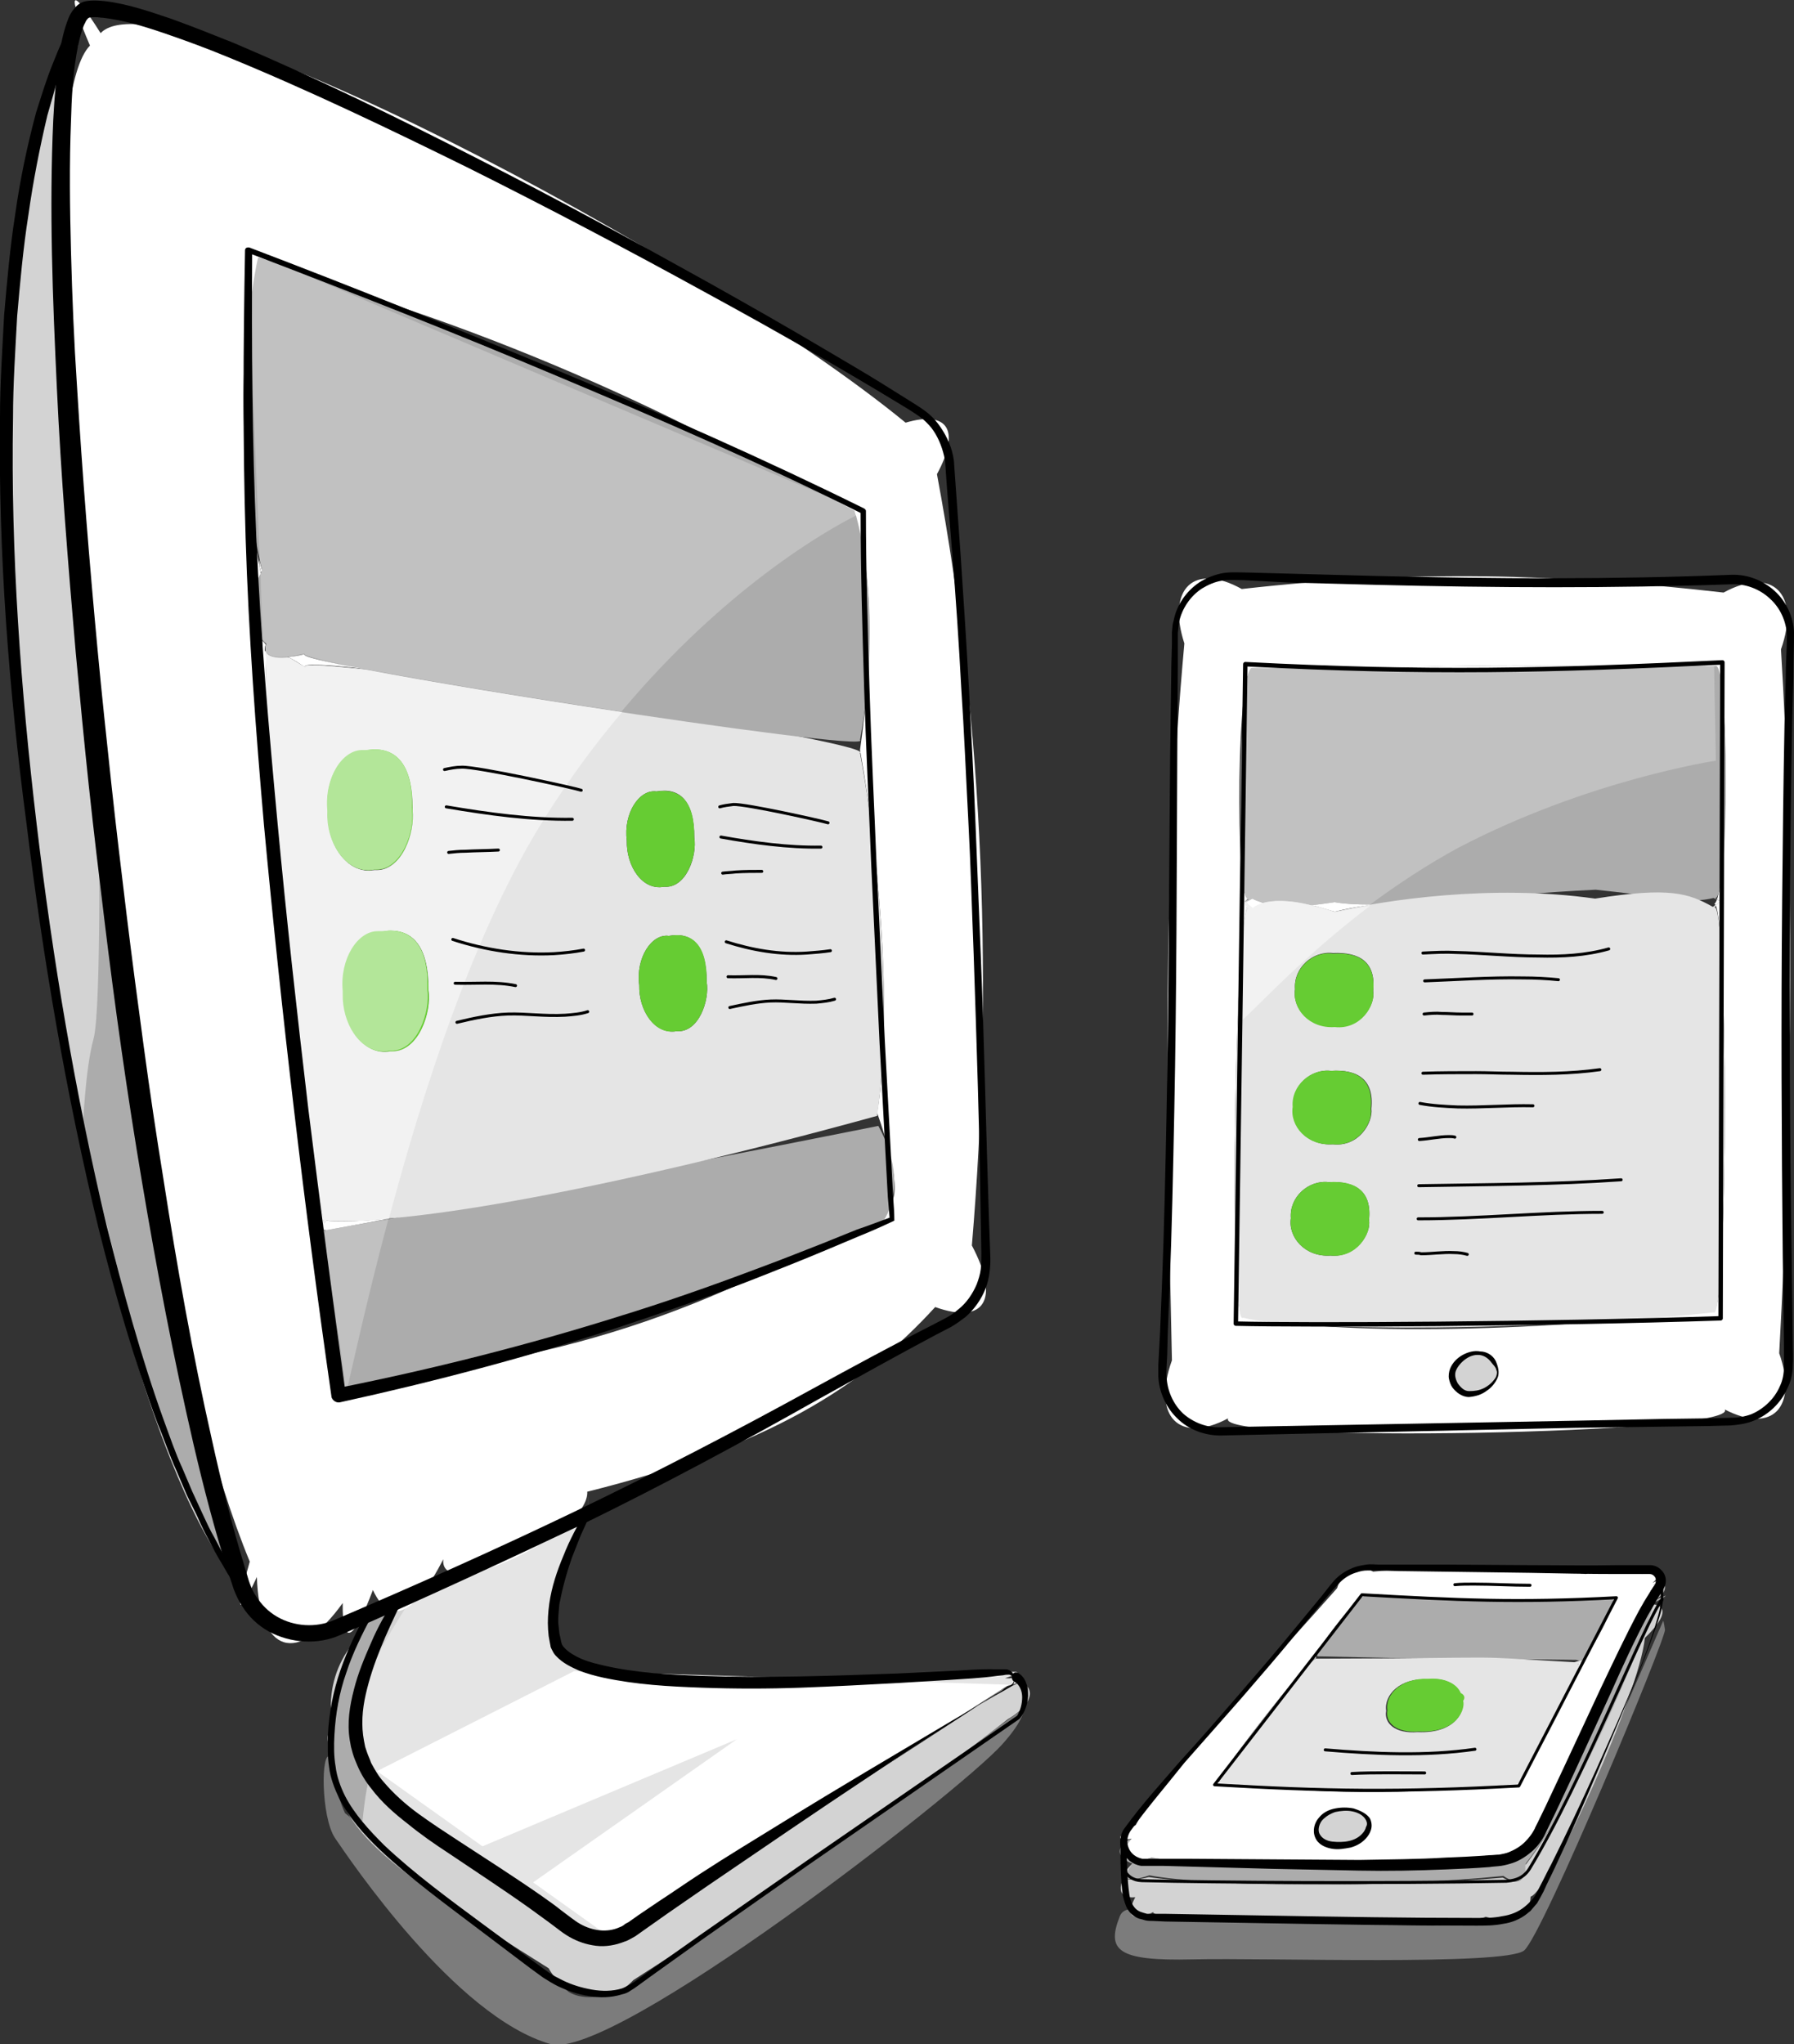 <?xml version="1.0" encoding="utf-8"?>
<!-- Generator: Adobe Illustrator 21.0.2, SVG Export Plug-In . SVG Version: 6.00 Build 0)  -->
<svg version="1.1" id="Ebene_1" xmlns="http://www.w3.org/2000/svg" xmlns:xlink="http://www.w3.org/1999/xlink" x="0px" y="0px"
	 viewBox="0 0 303.1 345.3" style="enable-background:new 0 0 303.1 345.3;" xml:space="preserve">
<rect x="0" y="0" width="303.1" height="345.3" fill="#333333" stroke="none"/>
<style type="text/css">
	.st0{fill:#7C7C7C;}
	.st1{fill:#FFFFFF;}
	.st2{fill:#ACACAC;}
	.st3{fill:#E5E5E5;}
	.st4{fill:#D3D3D3;}
	.st5{fill:#66CC33;}
	.st6{fill:#C1C1C1;}
	.st7{fill:#F2F2F2;}
	.st8{fill:#B3E699;}
	.st9{fill:none;}
	.st10{fill:none;stroke:#000000;stroke-width:0.75;stroke-linecap:round;stroke-linejoin:round;stroke-miterlimit:10;}
	.st11{fill:none;stroke:#000000;stroke-width:0.5;stroke-linecap:round;stroke-linejoin:round;stroke-miterlimit:10;}
</style>
<g id="Ebene_9">
</g>
<g id="Ebene_10">
	<path class="st0" d="M58.3,306.3c-1.5-3-2.5-9.5-2.5-9.5c-1.6-1.4-1.6,10.1,0.8,13.7c2.4,3.5,20.3,30.2,36.4,34.8
		c10.4,3,68.9-42.4,76.3-50.6c3.9-4.3,3.7-6.1,3.7-6.1l-66.3,47c0,0-6.7,3.3-10.6,0.9L58.3,306.3z"/>
	<path class="st0" d="M189.2,323.7c-2.3,5.8-0.4,7.6,12.3,7.3c12.7-0.3,52.7,1.1,56-1.5c3.2-2.7,24-52.8,23.8-54.2s-0.3-1.5-0.3-1.5
		s-20.7,47.9-22.5,49.1s-16.3,2.4-16.3,2.4l-45.5-0.9C196.7,324.3,190.4,320.7,189.2,323.7z"/>
</g>
<g id="schatten">
</g>
<g id="Ebene_19">
</g>
<g id="farben">
</g>
<g id="farbfächer_und_lineal">
</g>
<g id="stifte">
</g>
<g id="CD">
</g>
<g id="Web">
</g>
<g id="Ebene_11">
</g>
<g id="Ebene_12">
</g>
<g id="Ebene_15">
	<g>
		<path class="st1" d="M291.2,100.1c8.3-4.5,13,0.2,9.7,9.6c2.1,34,2.1,75.4-0.3,118.9c3.2,9.1-1.1,13.7-9.2,9.5
			c2.6,4.2-86.5,5.8-83.9,1.5c-8.3,4.4-12.9-0.3-9.5-9.8c-1-45.1-1.6-80.3,2.1-121.1c-3-9.3,1.6-13.7,9.7-9.2
			C239.1,96.2,262.9,96.9,291.2,100.1 M289.6,152.7c2.5-0.9,2.6-42.5,0.1-39.1c-27.6-1.9-48.6-1.4-78.2,0.3c-2.4-3.3-3,38.1-0.5,39
			c-1.2-0.5-2,17.1-2.3,34.6c-0.3,18.1,0.1,36.2,1.3,34.5c10,3.6,50.9,3.4,79.5-0.9c1.2,1.7,1.9-16.2,1.9-34.1
			C291.4,169.6,290.8,152.3,289.6,152.7 M252.9,231.9c0.2-0.4,0.1-0.8-0.2-1.1c0.1-0.4-0.1-0.6-0.5-0.8c-0.4-1.2-1.4-1.6-2.5-1.4
			c-2.3-0.2-4.5,1.8-4.3,3.6c-0.3,1.7,1.4,3.3,2.8,3.1C251.1,235.6,253.1,233.3,252.9,231.9"/>
		<path class="st2" d="M289.8,112.5c1.2-0.6,1.8,9.5,1.8,19.6c0,10.1-0.7,20.2-1.9,19.6c2.4,1.2,2.2,1.2-0.2,0
			c-4.1,1-7.3-0.1-19.9-1.4c-17.8,0.8-35.5,3.6-44,2.2c-6.5,1.1-11.4,0.7-13.9-0.6c-2.4,1.2-3,1.2-0.6,0c-1.2,0.6-1.7-9.4-1.5-19.5
			c0.1-10.1,0.9-20.1,2.1-19.5C241.1,113.3,262.1,112.8,289.8,112.5"/>
		<path class="st3" d="M289.6,153.3c1.2-1.1,1.8,16.6,1.8,34.2s-0.7,35.2-1.9,34.2c-28.6,3.1-69.4,3.4-79.5,0.9
			c-1.2,1.1-1.6-16.7-1.3-34.6c0.2-17.8,1.1-35.6,2.3-34.6c-2.4-2.1-1.8-2.1,0.6,0c2.5-2,7.5-1.5,13.9,0.6c8.5-1.9,26.2-4.7,44-2.2
			c12.6-2,15.8-0.9,19.9,1.4C291.9,151.2,292.1,151.2,289.6,153.3 M232,167.4c0.5-4.9-2.3-6.6-6.8-6.4c-3.4-0.4-6.7,2.5-6.4,6.1
			c-0.5,3.2,2.4,6.6,6.7,6.3C229.9,173.9,232.4,169.7,232,167.4 M231.7,187.3c0.5-4.9-2.3-6.7-6.8-6.4c-3.4-0.4-6.7,2.5-6.4,6.1
			c-0.5,3.2,2.4,6.6,6.7,6.3C229.6,193.8,232,189.6,231.7,187.3 M231.3,206.1c0.5-4.9-2.3-6.6-6.8-6.4c-3.4-0.4-6.7,2.5-6.4,6.1
			c-0.5,3.2,2.4,6.6,6.7,6.3C229.2,212.5,231.7,208.3,231.3,206.1"/>
		<path class="st2" d="M279.2,267.9c2.7-1.5,2.9,1.2,0.2,2.5c2.7-1.2,2.7-1.1,0,0.4c-0.3,3-11.1,30.5-21.6,44
			c0.1,3.4-1.8,3.5-3.8,2.1c-19.6,2-49.8,1.8-59.8-0.1c-4.4,1.5-5.3,0.3-2.9-2c-2.8-1-2.8-3-0.1-4.2c-2.7,1.1-2.6,1.1,0.1,0
			c-2.6,2.9-1.2,4.5,3.4,3.2c9.5,1.5,21.6,1.9,34,0.5c7.9,1.4,16.2,1.2,23.5-0.7c4.4,1.1,7.4-0.9,7.3-4.9
			c14.7-26.9,17.8-34.8,19.5-40C281.8,267.1,281.9,266.7,279.2,267.9z"/>
		<path class="st1" d="M222.4,280.1c-1-0.4-18.4,21.9-16.3,21c17.2,2,30,2.3,49.9,0.2c1,1,12.2-20.6,10.5-20.3
			c1.7-0.3,7.5-11.5,5.5-10.5c-15.3-0.1-25.8-0.6-41.7-0.5C229.8,268.9,221.4,279.7,222.4,280.1z M279.2,267.4
			c2.7-1.4,2.7-0.9,0,0.4c2.7-1,2.6-0.7-0.3,0.9c-1.7,5.4-4.8,13.3-19.5,40c0.1,4.2-2.9,6.2-7.3,4.9c-7.2,2-15.5,2.2-23.5,0.7
			c-12.4,1.5-24.5,1.1-34-0.5c-4.6,1.5-6-0.1-3.4-3.2c-2.8,0.5-2.6-0.4,0.7-2.3c4.4-8.5,12.8-16.1,34-40c1-3.3,3.4-4.4,6.1-2.8
			c12.5-1.3,25.2-1.1,35.9,0.4c5.4-1.5,8.7-1.5,9.5,0C281,264.4,281.7,265.1,279.2,267.4C281.9,266,281.9,266,279.2,267.4z
			 M231.2,308.3c0.3-0.3,0.2-0.7-0.2-0.9c-0.4-1.2-2-1.8-3.7-1.6c-3.1-0.2-5,1.8-4.7,3.6c-0.3,1.4,1,2.6,3.6,2.5
			C230.7,312,231.5,309.1,231.2,308.3z"/>
		<path class="st4" d="M279.3,271c2.6,0.4,1.9,2.5-1.4,5.7c-0.9,9.4-16,42.7-19.3,43.7c-0.2,3.5-2.4,4.8-7.6,3.4
			c-3.2,1.8-57.9,1-56.1-0.8c-3.2,1.4-5,1.2-3.1-2.5c-3.1,0.3-3.2-2.1-0.6-5.4c-2.4,2-1.5,3.1,2.9,2c9.9,1.5,40.1,1.8,59.8,0.1
			c2,1.1,4,1,3.8-2.1C268.2,301.3,279,273.7,279.3,271z"/>
		<path class="st2" d="M272.3,270.1c1.5-0.3-4.3,10.9-5.5,10.5c1.2,0.3,0.7,0.1-0.5-0.2c-21.8-0.3-7.9,0.2-43.6-0.6
			c-1.5,0.3,6.9-10.5,7.9-10.2C246,270.2,256.5,270.7,272.3,270.1z"/>
		<path class="st3" d="M266.5,281.1c1.9-0.6-9.3,20.9-10.5,20.3c-19.7,1.8-32.5,1.5-49.9-0.2c-1.9,0.6,15.5-21.7,16.3-21
			c36.5-0.1,22.5-0.6,43.6,0.6C267.8,280.2,268.3,280.5,266.5,281.1z M247.1,287.4c0.4-0.5,0.3-1-0.4-1.3c-0.6-1.8-3-2.7-5.5-2.4
			c-4.6-0.3-7.4,2.6-7,5.3c-0.4,2.1,1.5,3.9,5.3,3.6C246.3,292.9,247.5,288.6,247.1,287.4z"/>
		<path class="st4" d="M252.7,230.9c0.4,0.3,0.5,0.6,0.2,1.1c0.2,1.4-1.9,3.7-4.7,3.5c-1.4,0.2-3-1.5-2.8-3.1
			c-0.2-1.8,1.9-3.8,4.3-3.6c1.1-0.2,2.1,0.3,2.5,1.4C252.6,230.3,252.8,230.5,252.7,230.9z"/>
		<path class="st5" d="M246.8,286c0.6,0.3,0.8,0.8,0.4,1.3c0.4,1.2-0.8,5.5-7.5,5.2c-3.8,0.3-5.7-1.5-5.3-3.6
			c-0.4-2.7,2.4-5.5,7-5.3C243.8,283.4,246.1,284.3,246.8,286z"/>
		<path class="st5" d="M225.2,161.1c4.5-0.3,7.3,1.5,6.8,6.4c0.4,2.3-2.1,6.5-6.5,6c-4.3,0.3-7.2-3.1-6.7-6.3
			C218.5,163.6,221.8,160.6,225.2,161.1"/>
		<path class="st5" d="M224.8,180.9c4.5-0.3,7.3,1.5,6.8,6.4c0.4,2.3-2.1,6.5-6.5,6c-4.3,0.3-7.2-3.1-6.7-6.3
			C218.1,183.4,221.5,180.5,224.8,180.9z"/>
		<path class="st5" d="M224.5,199.7c4.5-0.3,7.3,1.5,6.8,6.4c0.4,2.3-2.1,6.5-6.5,6c-4.3,0.3-7.2-3.1-6.7-6.3
			C217.8,202.2,221.1,199.3,224.5,199.7z"/>
		<path class="st4" d="M231,307.4c0.4,0.2,0.5,0.6,0.2,0.9c0.3,0.8-0.5,3.7-5.1,3.5c-2.5,0.2-3.9-1-3.6-2.5
			c-0.3-1.8,1.6-3.8,4.7-3.6C228.9,305.6,230.5,306.2,231,307.4z"/>
		<path class="st4" d="M169.9,283.8c5.4,0,5.4,3.7,0.4,6.6c-19,14.8-41.3,30-63.3,44.1c-4.4,4.8-11.8,2.7-14.3-2
			c-26.9-16.9-38.1-24.6-35.1-35.6c-4-10.6-0.6-18.2,6.2-23.3c1.2-3.7,5.4-5.5,11.8-5.2c-2.4-2.1-9.7,1.4-6.9,3.3
			c-21.2,32.3-2.6,32,27.8,53.1c2.2,3.9,6.6,4.5,10.5,0.6c19.3-12.2,45.5-28.8,62.2-39.9c4-1.4,4.1-2.1,0.5-1.5
			C173.2,282.7,173.3,282.7,169.9,283.8z"/>
		<path class="st3" d="M169.8,283.5c3.5,0,3.4,0.7-0.5,1.5c-16.9,11.8-43,28.3-62.2,39.9c-4,4.5-8.4,3.9-10.5-0.6
			c-30.5-20.4-49.1-20.2-27.8-53.1c-2.9-1.2,4.4-4.7,6.9-3.3c7.1-5.8,15.6-9.8,24.2-11.4c-1.7-0.5-9,12.5-5.1,21.6
			c1.7,8.9,50.7,5.7,73.8,4.6C172.5,282.1,173,282.5,169.8,283.5z"/>
		<path class="st1" d="M63,268.6c-3.3,8.8-5.2,9.6-5.1,2.2c-7.6,10.6-14.1,8.5-14.5-4.4c-2.8,7.9-2.8,7.9,0,0
			c-3.3,7.1-3.7,6.1-1.2-2.6c-24.4-58.9-41-242-27-256.1c-4.5-8.1-4.5-8.1,0,0c-4-9.4-3.3-10.2,1.8-2.1C27.1-5.1,118,42.7,153,71.4
			c7.2-2.1,9.3,1.3,5.3,8.7c8.1,43.3,9.5,87.6,5.9,130.3c4.8,9.1,2.2,13.4-6.2,10.4c-12.3,13.5-28.4,23.6-58.8,31.2
			c0.7,7,0.7,6.9,0-0.1c0.7,7-25.1,19.2-24.3,11.5C70,272.9,65.9,274.8,63,268.6 M148.2,188c2.3-14.4,1-39.5-2.9-61.3
			c2.4-16.9,2-31.8-1-38.7C114.9,68.6,71.2,51.1,43.7,45.1c-3.5,12.4-3.5,32.8,0.6,53c-3,1.7-2.8,6.1,0.7,12.4
			c-1.1,29.9,2.8,66.1,9.7,95.1c-1.3,14.1,0,23.8,3.7,27.2c34.6-1.8,62.7-11.6,90.7-28.8C152.1,204.1,151.8,198.2,148.2,188"/>
		<path class="st2" d="M148.4,190.2c3.2,5.8,3.6,11.7,0.9,16c-28.3,12.8-56.4,22.6-90.7,28.8c-4-7.8-5.3-17.5-3.7-27.2
			c-2.9-0.3-2.5-0.4,0.4-0.1C68.7,205.5,103.4,199.2,148.4,190.2"/>
		<path class="st3" d="M145.3,127.2c3.9,20.7,5.1,45.7,2.9,61.3c-44.7,12.3-79.4,18.6-93.1,17.6c-2.6,2.9-3,3-0.4,0.1
			C47.8,176,43.9,139.8,45,111c-0.9-2.2,1.4-1.5,6.5,1.7C48.7,109.9,148.3,125.3,145.3,127.2 M114.3,174.2c3.8,0.3,5.6-5.3,5.1-8.3
			c0-6.3-2.5-8.5-6.4-7.8c-2.9-0.4-5.6,3.7-5,8.3C107.9,170.7,110.6,174.8,114.3,174.2 M112.2,149.8c3.8,0.3,5.6-5.3,5.1-8.3
			c0-6.3-2.5-8.5-6.4-7.8c-2.9-0.4-5.6,3.7-5,8.3C105.8,146.3,108.5,150.5,112.2,149.8 M65.9,177.6c4.8,0.4,7.1-6.7,6.5-10.4
			c0.1-8-3.2-10.7-8.1-9.8c-3.7-0.4-7.1,4.6-6.3,10.5C57.8,173.2,61.3,178.5,65.9,177.6 M63.3,147c4.8,0.4,7.1-6.7,6.4-10.4
			c0.1-8-3.2-10.7-8.1-9.8c-3.7-0.4-7.1,4.6-6.3,10.5C55.2,142.6,58.6,147.8,63.3,147"/>
		<path class="st2" d="M145.3,125c3.1,2.5-96.5-12.8-93.8-14.5c-4.9,1.2-7.3,0.6-6.5-1.7c-3.3-2.9-3.6-7.3-0.7-12.4
			c-4-16.9-4-37.3-0.6-53c27.7,9.3,71.3,26.8,100.7,42.9C147.4,96.5,147.8,111.4,145.3,125"/>
		<path class="st5" d="M119.4,165.9c0.5,3-1.3,8.6-5.1,8.3c-3.7,0.7-6.4-3.5-6.3-7.8c-0.6-4.6,2.1-8.7,5-8.3
			C116.9,157.4,119.5,159.5,119.4,165.9z"/>
		<path class="st5" d="M117.3,141.5c0.5,2.9-1.3,8.6-5.1,8.3c-3.7,0.7-6.4-3.5-6.3-7.8c-0.6-4.6,2.1-8.7,5-8.3
			C114.8,133.1,117.4,135.2,117.3,141.5z"/>
		<path class="st1" d="M99.1,255.6C99.8,255.2,99.8,255.3,99.1,255.6c-6.9,3.5-15.4,7.5-24.3,11.5C74,267.4,99.8,255.2,99.1,255.6z"
			/>
		<path class="st5" d="M72.4,167.2c0.6,3.7-1.6,10.8-6.5,10.4c-4.6,0.9-8.1-4.4-7.9-9.8c-0.7-5.9,2.6-10.9,6.3-10.5
			C69.2,156.5,72.4,159.2,72.4,167.2"/>
		<path class="st5" d="M69.7,136.5c0.6,3.7-1.6,10.8-6.4,10.4c-4.7,0.9-8.1-4.4-7.9-9.8c-0.7-5.9,2.6-10.9,6.3-10.5
			C66.5,125.8,69.8,128.5,69.7,136.5"/>
		<path class="st4" d="M40.2,263.8c1.5,8.8,1.9,9.7,1.2,2.6c-2.4,3.5-23.2-26.1-34.8-119.6C-8.6,40.7,9.9,4.3,13.2,7.7
			C3.2,21.9,19.8,205,40.2,263.8z"/>
		<polygon class="st1" points="63.7,299.2 97,282.3 170.5,284.6 103.4,327.5 		"/>
		<path class="st2" d="M16.7,134c0,0,0.5,36.5-0.9,41.5S14,190.6,14,190.6l11.9,47.9L38.6,265l-5.9-21.9L16.7,134z"/>
		<path class="st2" d="M61.2,308l-3.7-5.4c-0.2-0.3-0.4-0.6-0.5-1l-1.6-7.4c-0.1-0.5-0.1-0.9,0.1-1.4l1.1-2.7
			c0.2-4.2,5.1-16.8,6.2-17.7c7.4-6-1.9,8.5-2.9,20l2.9,7.1C62.2,300.4,61.7,303.1,61.2,308z"/>
		<path class="st1" d="M54.5,207.8c0,0.2,0,0.5-0.1,0.7c0.1,0.3,0.1,0.7,0.2,1c0.1-0.6,0.2-1.1,0.2-1.6
			C54.7,207.8,54.6,207.8,54.5,207.8 M54.7,206c0,0.1,0,0.2,0,0.3c0,0,0.1-0.1,0.1-0.1C54.7,206.1,54.7,206.1,54.7,206 M65.6,205.9
			c-2.8,0.2-5.2,0.4-7.3,0.4c-1.2,0-2.2,0-3.2-0.1c-0.2,0.2-0.3,0.4-0.5,0.5c0,0.3-0.1,0.7-0.1,1c0.2,0,0.5,0.1,0.7,0.1
			C57.9,207.3,61.4,206.7,65.6,205.9C65.6,205.9,65.6,205.9,65.6,205.9 M64.9,177.7C64.9,177.7,64.9,177.7,64.9,177.7L64.9,177.7
			C64.9,177.7,64.9,177.7,64.9,177.7 M66.3,177.7L66.3,177.7L66.3,177.7L66.3,177.7 M65.9,177.6c-0.3,0.1-0.6,0.1-0.9,0.1
			C65.3,177.7,65.6,177.7,65.9,177.6 M65.9,177.6C65.9,177.6,65.9,177.6,65.9,177.6C65.9,177.6,65.9,177.6,65.9,177.6
			C66,177.6,66,177.6,65.9,177.6C66,177.6,66,177.6,65.9,177.6 M58,167.9c0,0.1,0,0.1,0,0.2C58,168,58,167.9,58,167.9 M58,167.6
			c0,0.1,0,0.1,0,0.2C58,167.8,58,167.7,58,167.6 M72.4,167.3c0.6,3.6-1.6,10.3-6.1,10.3C70.8,177.6,73,171,72.4,167.3 M72.4,167
			c0,0.1,0,0.1,0,0.2l0,0C72.4,167.1,72.4,167.1,72.4,167 M63.8,157.4c-3.4,0-6.4,4.7-5.9,10.1C57.4,162.1,60.4,157.4,63.8,157.4
			 M63.9,157.4L63.9,157.4L63.9,157.4L63.9,157.4 M66,157.2c-0.5,0-1,0.1-1.6,0.1C65,157.3,65.5,157.2,66,157.2 M66,157.2L66,157.2
			C66,157.2,66,157.2,66,157.2C66,157.2,66,157.2,66,157.2 M62.3,147.1L62.3,147.1L62.3,147.1L62.3,147.1 M63.7,147L63.7,147
			L63.7,147L63.7,147 M63.3,147c-0.3,0.1-0.7,0.1-1,0.1C62.6,147.1,62.9,147,63.3,147C63.3,147,63.3,147,63.3,147
			C63.3,147,63.3,147,63.3,147 M45.4,140.6c0,0.1,0,0.2,0,0.2c0.2,3.1,0.4,6.3,0.7,9.5c0,0.3,0.1,0.7,0.1,1
			C45.9,147.7,45.6,144.1,45.4,140.6 M55.3,137.2C55.3,137.2,55.3,137.2,55.3,137.2C55.3,137.2,55.3,137.2,55.3,137.2 M55.3,137
			C55.3,137,55.3,137,55.3,137C55.3,137,55.3,137,55.3,137 M55.3,137C55.3,137,55.3,137,55.3,137C55.3,137,55.3,137,55.3,137
			 M69.8,136.8c0.4,3.7-1.7,10.1-6.1,10.1C68.1,147,70.2,140.5,69.8,136.8 M69.8,136.7C69.8,136.7,69.8,136.7,69.8,136.7
			C69.8,136.7,69.8,136.7,69.8,136.7 M69.7,136.4c0,0.1,0,0.1,0,0.2l0,0C69.7,136.5,69.7,136.4,69.7,136.4 M61.6,126.7
			C61.6,126.7,61.6,126.7,61.6,126.7C61.7,126.7,61.6,126.7,61.6,126.7 M61.2,126.7c-3.4,0-6.4,4.7-5.9,10.2
			C54.7,131.4,57.7,126.7,61.2,126.7 M61.2,126.7L61.2,126.7L61.2,126.7L61.2,126.7 M63.3,126.6c-0.5,0-1,0.1-1.6,0.1
			C62.3,126.6,62.8,126.6,63.3,126.6 M63.3,126.6L63.3,126.6C63.3,126.6,63.3,126.6,63.3,126.6C63.3,126.6,63.3,126.6,63.3,126.6
			 M45,111c-0.1,3.5-0.2,7.1-0.2,10.8c0,0,0,0.1,0,0.1C44.8,118.2,44.9,114.5,45,111C45,111,45,111,45,111 M51.5,110.5
			c-1.1,0.3-2,0.4-2.8,0.5c0.8,0.4,1.8,1,2.8,1.7c-0.2-0.2,0.3-0.4,1.3-0.4c1.7,0,4.7,0.2,8.7,0.7C54.9,111.8,50.9,110.9,51.5,110.5
			 M44.3,108.2c0,0.4,0,0.7,0,1.1c0.2,0.3,0.3,0.6,0.5,0.9c0,0,0-0.1,0-0.1c-0.1-0.3-0.1-0.8,0.1-1.2
			C44.7,108.6,44.5,108.4,44.3,108.2 M43.8,94.6c0,0.4,0,0.9,0.1,1.3c0.1,0.3,0.1,0.6,0.2,0.8c0.1-0.1,0.1-0.2,0.2-0.3
			C44.1,95.9,44,95.3,43.8,94.6"/>
		<path class="st1" d="M58.2,234.3c0,0.2,0,0.4,0,0.6c0,0.3,0,0.4,0.1,0.4c0,0,0.1-0.1,0.2-0.4C58.4,234.6,58.3,234.5,58.2,234.3
			 M54.4,207.8c0,0.2,0.1,0.5,0.1,0.7c0-0.2,0-0.5,0.1-0.7C54.5,207.8,54.4,207.8,54.4,207.8 M54.6,206.7c-0.1,0.1-0.2,0.3-0.4,0.4
			c0,0.2,0.1,0.4,0.1,0.6c0.1,0,0.1,0,0.2,0C54.5,207.4,54.6,207,54.6,206.7 M52.4,195.2c0.6,4,1.2,7.8,1.8,11.5
			c0.1-0.2,0.3-0.3,0.4-0.5c0-0.1,0-0.2,0-0.3C53.9,202.5,53.1,198.9,52.4,195.2 M45.4,140.8c0,0.2,0,0.3,0,0.5
			c0.1,2.3,0.3,5.4,0.7,9C45.8,147.1,45.6,144,45.4,140.8 M44.4,109.3c0.2,4.4,0.3,8.6,0.4,12.5c0-3.7,0-7.3,0.2-10.8
			c-0.1-0.3-0.2-0.6-0.1-0.8C44.7,109.9,44.5,109.6,44.4,109.3 M43.9,96c0,0.3,0,0.7,0,1.1c0-0.1,0.1-0.2,0.1-0.2
			C44,96.5,43.9,96.2,43.9,96 M140.6,84.3c1.3,0.7,2.5,1.3,3.7,2c0.1,0.3,0.2,0.6,0.2,0.8c0.8-0.4,1.3-0.6,1.3-0.6L140.6,84.3
			 M41.8,42.3c0,0,0.2,3.7,0.4,9.7c0.4-3,0.9-5.8,1.5-8.5c1.5,0.5,3,1,4.5,1.5L41.8,42.3"/>
		<path class="st6" d="M65.6,206c-4.2,0.7-7.7,1.3-10.3,1.8c-0.3,0-0.5-0.1-0.7-0.1c-0.1,0-0.1,0-0.2,0c0,0,0,0.1,0,0.1
			c0.1,0,0.1,0,0.2,0c0.1,0,0.2,0,0.3,0c-0.1,0.6-0.2,1.1-0.2,1.6c1.9,12.1,3.4,21.7,3.6,24.8c0.1,0.2,0.2,0.4,0.3,0.6
			C59.2,232.5,61.6,221,65.6,206"/>
		<path class="st7" d="M66,157.2L66,157.2C66,157.2,66,157.2,66,157.2c3.9,0,6.4,2.9,6.4,9.8c0,0.1,0,0.1,0,0.2c0,0,0,0.1,0,0.1
			c0.6,3.6-1.6,10.3-6.1,10.3h0l0,0l0,0l0,0c-0.1,0-0.2,0-0.3,0c0,0,0,0,0,0c0,0,0,0-0.1,0h0c-0.3,0.1-0.6,0.1-0.9,0.1l0,0l0,0l0,0
			c0,0,0,0,0,0c-4.1,0-7-4.8-6.9-9.7c0-0.1,0-0.1,0-0.2l0,0l0,0c0,0,0,0,0,0c0-0.1,0-0.1,0-0.2c0,0,0-0.1,0-0.1
			c-0.5-5.4,2.5-10.1,5.9-10.1c0,0,0,0,0,0l0,0l0,0l0,0c0.2,0,0.3,0,0.5,0c0,0,0.1,0,0.1,0C65,157.3,65.5,157.2,66,157.2L66,157.2
			L66,157.2 M63.3,126.6L63.3,126.6C63.3,126.6,63.3,126.6,63.3,126.6c3.9,0,6.4,2.9,6.4,9.8c0,0.1,0,0.1,0,0.2c0,0.1,0,0.1,0,0.1
			c0,0,0,0,0,0.1c0,0,0,0.1,0,0.1c0.4,3.7-1.7,10.1-6.1,10.1h0l0,0l0,0l0,0c-0.1,0-0.2,0-0.3,0c0,0,0,0,0,0c-0.3,0.1-0.7,0.1-1,0.1
			l0,0l0,0l0,0h0c-4.1,0-7.1-4.9-6.9-9.8c0,0,0,0,0,0l0,0l0,0c0,0,0-0.1,0-0.1c0,0,0-0.1,0-0.1l0,0c0,0,0,0,0,0c0,0,0-0.1,0-0.1
			c-0.6-5.5,2.4-10.2,5.9-10.2c0,0,0,0,0,0l0,0l0,0l0,0c0.1,0,0.3,0,0.4,0c0,0,0,0,0,0l0,0c0,0,0.1,0,0.1,0
			C62.3,126.6,62.8,126.6,63.3,126.6L63.3,126.6L63.3,126.6 M44.9,110.1c0,0,0,0.1,0,0.1c0,0.2,0,0.5,0.1,0.8c0,0,0,0.1,0,0.1
			c-0.1,3.5-0.2,7.1-0.2,10.8c0.3,7.9,0.5,14.6,0.6,18.7c0.2,3.5,0.5,7.1,0.8,10.7c1.2,11.6,3.8,28.4,6.2,43.9
			c0.7,3.6,1.5,7.2,2.3,10.8c0,0.1,0,0.1,0,0.2c0,0-0.1,0.1-0.1,0.1c-0.2,0.2-0.3,0.4-0.4,0.5c0,0.1,0,0.2,0.1,0.3
			c0.1-0.1,0.2-0.2,0.4-0.4c0.2-0.2,0.3-0.4,0.5-0.5c1,0.1,2,0.1,3.2,0.1c2.1,0,4.6-0.1,7.3-0.4c5.6-21,14.3-48.7,26.4-67.8
			c4.2-6.7,8.6-12.6,13-17.8c-16-2.4-33-5.2-43.4-7.2c-4-0.4-7-0.7-8.7-0.7c-1.1,0-1.6,0.1-1.3,0.4c-1.1-0.7-2-1.2-2.8-1.7
			c-0.5,0.1-0.9,0.1-1.3,0.1C46,111.1,45.1,110.8,44.9,110.1"/>
		<path class="st6" d="M43.6,43.5C43,46.2,42.6,49,42.2,52c0.4,10,1,26.4,1.7,42.6c0.1,0.6,0.3,1.2,0.4,1.8
			c-0.1,0.1-0.1,0.2-0.2,0.3c0,0.1-0.1,0.2-0.1,0.2c0.1,3.8,0.3,7.6,0.4,11.2c0.2,0.2,0.4,0.4,0.6,0.6c-0.2,0.5-0.2,0.9-0.1,1.2
			c0.2,0.7,1.1,1.1,2.5,1.1c0.4,0,0.8,0,1.3-0.1c0.8-0.1,1.7-0.3,2.8-0.5c-0.6,0.3,3.4,1.3,10.1,2.6c10.5,2,27.5,4.8,43.4,7.2
			c17.6-21,34.8-30.7,39.6-33.1c-0.1-0.3-0.2-0.6-0.2-0.8c-1.2-0.7-2.5-1.3-3.7-2L48.2,45C46.6,44.5,45.1,44,43.6,43.5"/>
		<path class="st8" d="M66,157.2L66,157.2c-0.5,0-1,0.1-1.6,0.1c0,0-0.1,0-0.1,0c-0.2,0-0.3,0-0.5,0l0,0l0,0c0,0,0,0,0,0
			c-3.4,0-6.4,4.7-5.9,10.1c0,0,0,0.1,0,0.1c0,0.1,0,0.1,0,0.2c0,0,0,0,0,0l0,0l0,0l0,0c0,0.1,0,0.1,0,0.2c-0.1,4.9,2.8,9.7,6.9,9.7
			c0,0,0,0,0,0l0,0l0,0c0.3,0,0.6,0,0.9-0.1h0c0,0,0,0,0.1,0c0,0,0,0,0,0c0.1,0,0.2,0,0.3,0l0,0l0,0h0c4.5,0,6.6-6.7,6.1-10.3
			c0,0,0-0.1,0-0.1l0,0c0-0.1,0-0.1,0-0.2C72.4,160.2,69.9,157.3,66,157.2C66,157.2,66,157.2,66,157.2L66,157.2"/>
		<path class="st8" d="M63.3,126.6L63.3,126.6c-0.5,0-1,0.1-1.6,0.1c0,0-0.1,0-0.1,0l0,0c0,0,0,0,0,0c-0.1,0-0.3,0-0.4,0l0,0l0,0
			c0,0,0,0,0,0c-3.4,0-6.4,4.7-5.9,10.2c0,0,0,0.1,0,0.1c0,0,0,0,0,0l0,0c0,0,0,0.1,0,0.1c0,0,0,0.1,0,0.1l0,0l0,0l0,0c0,0,0,0,0,0
			c-0.2,4.9,2.8,9.8,6.9,9.8h0l0,0l0,0c0.3,0,0.7,0,1-0.1c0,0,0,0,0,0c0.1,0,0.2,0,0.3,0l0,0l0,0h0c4.4,0,6.6-6.5,6.1-10.1
			c0,0,0-0.1,0-0.1c0,0,0,0,0-0.1c0-0.1,0-0.1,0-0.1l0,0c0-0.1,0-0.1,0-0.2C69.7,129.5,67.2,126.6,63.3,126.6
			C63.3,126.6,63.3,126.6,63.3,126.6L63.3,126.6"/>
		<path class="st1" d="M210.7,153.2c-0.2,0.6-0.5,2-0.7,4c0,0.1,0,0.1,0,0.2c0.3-2.5,0.6-4,0.9-4c0,0,0.1,0,0.1,0
			C210.9,153.3,210.8,153.2,210.7,153.2 M225.5,152.4c-1.4,0.2-2.7,0.4-3.9,0.5c1.2,0.3,2.5,0.7,3.9,1.1c1.6-0.4,3.6-0.8,5.9-1.1
			c0,0,0.1-0.1,0.1-0.1c0,0-0.1,0-0.1,0C229.2,152.8,227.2,152.7,225.5,152.4 M211.6,151.8c-0.4,0.2-0.7,0.4-1,0.5
			c0.1,0.3,0.2,0.5,0.4,0.6c0,0,0,0,0,0s0,0,0,0c0.2,0.2,0.4,0.4,0.7,0.6c0.5-0.4,1.2-0.7,1.9-0.9
			C212.8,152.3,212.1,152.1,211.6,151.8 M210.1,149.9c0,0.1,0,0.2,0,0.3c0.1,0.8,0.2,1.4,0.4,1.9c0.1-0.1,0.3-0.2,0.5-0.2
			c0,0-0.1,0-0.1,0C210.6,151.8,210.3,151.1,210.1,149.9 M255.2,112.4c-8.4,0-16.9,0.2-25.9,0.6c2.5,0,5,0,7.4,0
			c12.4,0,24-0.1,36.3-0.3C266.9,112.5,261.1,112.4,255.2,112.4"/>
		<path class="st1" d="M210.1,152.6c0,1.6-0.1,3.1-0.1,4.6c0.2-2,0.5-3.4,0.7-4C210.4,153,210.2,152.8,210.1,152.6 M210.6,152.3
			c-0.1,0-0.2,0.1-0.3,0.1c0.2,0.1,0.4,0.3,0.6,0.5c0,0,0,0,0,0c0,0,0,0,0,0C210.8,152.8,210.7,152.6,210.6,152.3 M210.1,150.2
			c0,0.7,0,1.4,0,2.1c0,0,0,0,0,0c0.1-0.1,0.2-0.1,0.4-0.2C210.4,151.6,210.2,151,210.1,150.2 M289.5,112.1l-78.9,0.5
			c0,0,0,0.8,0,2.3c0.2-1.3,0.5-2.1,0.9-2.1c0,0,0.1,0,0.1,0c6.2,0.1,12.1,0.2,17.7,0.2c9.1-0.4,17.5-0.6,25.9-0.6
			c5.9,0,11.7,0.1,17.8,0.3c5.3-0.1,10.8-0.1,16.6-0.2L289.5,112.1"/>
		<path class="st6" d="M289.6,112.5c-5.8,0.1-11.2,0.1-16.6,0.2c-12.3,0.1-23.9,0.3-36.3,0.3c-2.4,0-4.9,0-7.4,0
			c-5.6,0-11.5-0.1-17.7-0.2c0,0-0.1,0-0.1,0c-0.3,0-0.6,0.8-0.9,2.1c0,5.8-0.2,21.5-0.5,35.1c0.2,1.2,0.5,1.9,0.8,1.9
			c0,0,0.1,0,0.1,0c-0.2,0.1-0.4,0.2-0.5,0.2c-0.1,0.1-0.3,0.1-0.4,0.2c0.1,0.1,0.1,0.1,0.2,0.1c0.1,0,0.2-0.1,0.3-0.1
			c0.3-0.1,0.6-0.3,1-0.5c0.5,0.3,1.2,0.5,1.9,0.7c0.8-0.2,1.7-0.3,2.7-0.3c1.6,0,3.4,0.3,5.4,0.7c1.2-0.1,2.5-0.3,3.9-0.5
			c1.6,0.3,3.6,0.4,5.9,0.4c0,0,0.1,0,0.1,0c4.6-3.4,9.7-6.8,15.1-9.7c21.9-11.4,43.3-14.6,43.3-14.6L289.6,112.5"/>
		<path class="st7" d="M216.2,152.2c-1,0-1.9,0.1-2.7,0.3c-0.7,0.2-1.4,0.5-1.9,0.9c-0.2-0.2-0.5-0.4-0.7-0.6
			c-0.2-0.2-0.4-0.3-0.6-0.5c-0.1-0.1-0.1-0.1-0.2-0.1c0,0,0,0,0,0c0,0.1,0,0.3,0,0.4c0.2,0.2,0.4,0.3,0.6,0.6
			c0.1,0.1,0.2,0.2,0.3,0.3c0,0-0.1,0-0.1,0c-0.3,0-0.6,1.5-0.9,4c-0.2,8-0.4,14.1-0.7,15c-0.1,0.2,0,0.2,0,0.2
			c0.8,0,9.5-10.1,22.2-19.7c-2.3,0.4-4.3,0.8-5.9,1.1c-1.4-0.4-2.6-0.8-3.9-1.1C219.6,152.4,217.8,152.2,216.2,152.2"/>
		<polygon class="st3" points="124.5,293.8 79.6,312.7 88.2,319.3 		"/>
	</g>
</g>
<g id="Web_Kopie">
	<g>
		<path d="M172,282.6c0.7,0.4,1.2,1.1,1.4,1.8c0.3,0.7,0.3,1.4,0.3,2.1c-0.1,1.4-0.5,2.7-1.4,3.8l0,0c0,0-0.1,0.1-0.1,0.1l0,0
			l-35.7,24.7l-17.8,12.5l-8.8,6.3l-2.2,1.6c-0.4,0.3-0.7,0.5-1.2,0.8c-0.4,0.3-0.9,0.5-1.4,0.6c-1.9,0.6-3.8,0.6-5.6,0.3
			c-1.9-0.3-3.6-0.9-5.3-1.7c-0.8-0.4-1.6-0.9-2.4-1.4l-2.2-1.6L81,326c-5.8-4.4-11.6-8.6-16.9-13.6c-2.6-2.5-5.1-5.3-6.8-8.6
			c-0.8-1.7-1.5-3.5-1.7-5.3c-0.3-1.9-0.2-3.7-0.2-5.5c0.2-3.7,0.9-7.3,2.1-10.8c1.2-3.5,2.8-6.8,4.5-9.9c0.1-0.2,0.4-0.3,0.7-0.2
			c0.2,0.1,0.3,0.4,0.2,0.7c-1.7,3.2-3.3,6.4-4.4,9.8c-1.2,3.4-1.8,6.9-2,10.5c-0.1,1.8-0.1,3.6,0.2,5.3c0.2,1.7,0.8,3.4,1.6,5
			c1.6,3.1,4.1,5.8,6.6,8.3c5.2,4.9,11.1,9.2,16.9,13.5l8.7,6.4l2.2,1.6c0.7,0.5,1.5,0.9,2.3,1.3c1.6,0.8,3.3,1.3,5,1.6
			c1.7,0.3,3.5,0.3,5.1-0.2c0.8-0.3,1.4-0.7,2.2-1.2l2.2-1.6l8.9-6.3l17.8-12.4l35.7-24.6l-0.1,0.1l0,0c0.6-0.9,0.9-2.1,0.9-3.2
			c0-1.1-0.5-2.2-1.3-2.6c-0.4-0.2-0.5-0.6-0.4-1C171.1,282.6,171.5,282.4,172,282.6C171.9,282.6,171.9,282.6,172,282.6L172,282.6z"
			/>
	</g>
	<g>
		<path d="M67.7,270.9c-2.4,5-4.7,10-5.9,15.3c-0.6,2.6-0.8,5.3-0.3,7.9l0.2,1l0.3,0.9c0.2,0.6,0.5,1.2,0.7,1.8
			c0.6,1.1,1.2,2.2,2.1,3.2c1.7,2,3.7,3.8,5.9,5.4s4.5,3.1,6.8,4.6c4.6,3,9.3,6,13.9,9.2c1.1,0.8,2.3,1.6,3.4,2.5
			c1.1,0.8,2.3,1.8,3.2,2.3c2.1,1.2,4.6,1.5,6.6,0.6c0.3-0.1,0.5-0.2,0.8-0.4c0.2-0.2,0.4-0.3,0.8-0.5l1.7-1.2l3.4-2.3
			c2.3-1.5,4.6-3.1,6.9-4.6c4.6-3,9.4-5.9,14.1-8.8c4.7-2.9,9.5-5.8,14.2-8.6l14.3-8.5l7.2-4.2l1.8-1c0.6-0.4,1.3-0.6,1.5-1.2
			c0.2-0.6-0.2-1.3-0.8-1.4c-0.3,0-0.6,0-1,0.1l-1,0.1c-2.8,0.4-5.5,0.5-8.3,0.7l-8.3,0.5c-5.5,0.3-11.1,0.6-16.6,0.8
			c-5.6,0.2-11.1,0.2-16.7,0c-5.6-0.2-11.1-0.5-16.7-1.7c-1.4-0.3-2.8-0.7-4.1-1.2c-1.3-0.6-2.7-1.2-3.9-2.5
			c-0.3-0.3-0.5-0.7-0.7-1.1c-0.1-0.2-0.2-0.4-0.2-0.6l-0.1-0.5l-0.2-1.1l-0.1-1.1c-0.1-1.5,0-2.9,0.2-4.4c0.4-2.8,1.3-5.5,2.4-8.1
			c1-2.6,2.4-5.1,3.7-7.5l0-0.1c0.1-0.2,0.4-0.3,0.7-0.2c0.2,0.1,0.3,0.4,0.2,0.6c-0.6,1.4-1.1,2.5-1.7,3.8c-0.5,1.3-1,2.5-1.5,3.8
			c-0.9,2.6-1.6,5.2-2.1,7.8c-0.1,1.3-0.3,2.6-0.1,3.9l0.1,1l0.2,0.9l0.1,0.5c0,0.1,0.1,0.2,0.1,0.4c0.1,0.2,0.2,0.4,0.4,0.6
			c0.7,0.8,1.9,1.5,3.1,2c1.2,0.5,2.5,0.8,3.8,1.1c5.3,1.2,10.8,1.5,16.3,1.7c5.5,0.2,11,0.2,16.6,0.1c5.5-0.1,11.1-0.3,16.6-0.5
			l8.3-0.4c2.8-0.1,5.5-0.4,8.3-0.3l1,0l0.5,0c0.2,0,0.4,0,0.6,0.1c0.8,0.3,1.2,1.2,0.9,1.9c-0.1,0.4-0.4,0.6-0.7,0.8l-0.9,0.5
			l-1.8,1.1l-7,4.5c-4.7,3-9.3,6-13.9,9.1c-9.2,6.1-18.4,12.4-27.5,18.6l-6.8,4.7l-3.4,2.4l-1.7,1.2c-0.2,0.2-0.7,0.4-1,0.6
			c-0.4,0.2-0.7,0.4-1.1,0.5c-1.5,0.6-3.2,0.9-4.8,0.7c-1.6-0.2-3.1-0.7-4.5-1.5c-0.7-0.4-1.4-0.9-1.9-1.3l-1.6-1.2
			c-1.1-0.8-2.2-1.6-3.3-2.4c-4.5-3.2-9.1-6.2-13.7-9.3c-2.3-1.5-4.6-3.1-6.8-4.9c-2.2-1.7-4.4-3.6-6.2-6c-0.9-1.1-1.7-2.4-2.3-3.8
			c-0.3-0.7-0.6-1.4-0.8-2.1l-0.3-1.1l-0.2-1.1c-0.5-3,0-5.9,0.7-8.6c0.7-2.8,1.8-5.4,2.9-7.9c1.1-2.6,2.5-5,3.9-7.4
			c0.1-0.2,0.4-0.3,0.7-0.2C67.7,270.3,67.8,270.6,67.7,270.9L67.7,270.9z"/>
	</g>
	<g>
		<path d="M150.3,205.7c-0.1-1.2-0.2-2.3-0.3-3.5l-0.2-3.7l-0.4-7.5l-0.8-14.9l-1.4-29.9c-0.4-10-0.9-19.9-1.2-29.9
			c-0.3-10-0.6-19.9-0.6-29.9l0.3,0.4c-16.8-8.4-34-15.9-51.4-23.2c-17.3-7.3-34.8-14.2-52.4-20.9l0,0l0.7-0.5
			c-0.1,16.2,0,32.4,0.7,48.5c0.7,16.2,2.1,32.3,3.6,48.4c1.5,16.1,3.3,32.2,5.2,48.3c2,16.1,4.1,32.1,6.3,48.1v0l-1.4-1
			c16-3.2,31.9-7.2,47.5-12.1c7.8-2.4,15.5-5.1,23.2-8c3.8-1.4,7.6-2.9,11.4-4.4l5.7-2.3C146.6,207.1,148.4,206.4,150.3,205.7z
			 M151.1,206.2c-1.9,0.9-3.9,1.8-5.9,2.6l-5.7,2.4c-3.8,1.6-7.6,3.1-11.4,4.6c-7.6,3-15.4,5.7-23.2,8.3
			c-15.6,5.1-31.5,9.3-47.5,12.8c-0.6,0.1-1.2-0.3-1.4-0.9l0-0.1v0v0c-2.3-16-4.4-32.1-6.3-48.2c-1.9-16.1-3.6-32.2-5.1-48.3
			c-1.4-16.1-2.6-32.3-3.1-48.5c-0.5-16.2-0.4-32.4-0.1-48.6c0-0.3,0.2-0.5,0.5-0.5c0.1,0,0.1,0,0.2,0l0,0
			c17.6,6.7,35,13.7,52.4,20.9C112,70,129.2,77.6,146,85.9c0.2,0.1,0.3,0.3,0.3,0.4c0,10,0.3,19.9,0.6,29.9
			c0.3,10,0.8,19.9,1.2,29.9l1.4,29.9l0.8,14.9l0.4,7.5l0.2,3.8C151,203.6,151.1,204.9,151.1,206.2z"/>
	</g>
	<g>
		<path d="M56.4,273.7c13.8-5.9,27.5-12,41-18.5c13.5-6.5,26.8-13.4,39.9-20.6c6.6-3.6,13.2-7.2,19.9-10.6l2.5-1.3
			c0.8-0.4,1.5-0.9,2.2-1.5c1.4-1.1,2.4-2.6,3.1-4.2c0.3-0.8,0.6-1.7,0.7-2.6c0.1-0.9,0.1-1.7,0.1-2.7l-0.1-5.6
			c-0.2-15-0.7-30-1.2-45c-0.3-7.5-0.5-15-0.9-22.5c-0.4-7.5-0.7-15-1.2-22.5c-0.4-7.5-0.9-15-1.5-22.4l-0.9-11.2l-0.2-2.8l-0.1-1.4
			c0-0.4-0.1-0.9-0.2-1.3c-0.4-1.7-1.1-3.4-2.2-4.8c-0.6-0.7-1.2-1.3-1.9-1.8c-0.7-0.5-1.5-1-2.3-1.5l-4.8-2.9
			c-3.2-1.9-6.4-3.8-9.7-5.7c-6.5-3.8-13-7.4-19.6-11c-13.1-7.2-26.4-14.2-39.8-20.9C65.8,21.8,52.3,15.3,38.4,9.6
			C35,8.2,31.5,6.9,28,5.7C24.5,4.5,20.9,3.4,17.4,3c-0.4,0-0.8-0.1-1.3-0.1c-0.4,0-0.8,0-1.1,0.1c0.1,0-0.1,0-0.3,0.3
			c-0.2,0.2-0.3,0.6-0.5,0.9c-0.6,1.5-1,3.3-1.3,5.1c-0.6,3.6-0.8,7.3-0.9,11c-0.3,7.4-0.2,14.9,0,22.4c0.2,7.5,0.5,14.9,1,22.4
			c0.9,14.9,2.1,29.9,3.5,44.8c0.7,7.5,1.5,14.9,2.3,22.4c0.8,7.4,1.7,14.9,2.6,22.3c0.9,7.4,1.9,14.9,2.9,22.3
			c1,7.4,2.1,14.8,3.3,22.2c2.3,14.8,4.9,29.5,8.2,44.1c1.6,7.3,3.4,14.5,5.6,21.7c0.3,0.9,0.5,1.8,0.8,2.6c0.3,0.8,0.6,1.5,1.1,2.2
			c0.9,1.4,2.1,2.6,3.5,3.4C49.7,274.8,53.4,275,56.4,273.7z M57.5,276.2c-3.8,1.7-8.4,1.4-12.1-0.6c-1.8-1-3.4-2.5-4.5-4.3
			c-0.6-0.9-1-1.8-1.4-2.8c-0.3-1-0.6-1.8-0.9-2.7c-2.3-7.2-4.2-14.5-5.9-21.8c-3.4-14.7-6.2-29.4-8.7-44.3
			c-2.5-14.8-4.6-29.7-6.4-44.6c-0.9-7.4-1.8-14.9-2.6-22.4c-0.8-7.5-1.5-14.9-2.2-22.4c-1.3-15-2.5-29.9-3.2-44.9
			c-0.7-15-1.3-30-0.6-45.2c0.2-3.8,0.5-7.6,1.1-11.4C10.4,6.9,10.8,5,11.6,3c0.2-0.5,0.5-1,0.9-1.5c0.4-0.5,1-1.1,2-1.3
			c1.3-0.2,2.2-0.1,3.3,0c4,0.5,7.6,1.8,11.2,3c3.6,1.3,7.1,2.7,10.6,4.1c13.9,5.9,27.4,12.5,40.7,19.3c13.4,6.8,26.6,14,39.7,21.3
			c6.6,3.7,13.1,7.4,19.5,11.2c3.2,1.9,6.5,3.8,9.7,5.8l4.8,3c0.8,0.5,1.6,1,2.4,1.6c0.8,0.6,1.5,1.3,2.1,2.1
			c1.2,1.6,2.1,3.4,2.5,5.3c0.1,0.5,0.2,1,0.2,1.5l0.1,1.4l0.2,2.8l0.8,11.2c0.5,7.5,1,15,1.4,22.5c0.4,7.5,0.8,15,1.1,22.5
			c0.3,7.5,0.6,15,0.9,22.5c0.6,15,0.9,30,1.4,45l0.2,5.6c0.1,1.9-0.1,4-0.8,5.8c-0.7,1.8-1.9,3.5-3.4,4.8c-0.8,0.6-1.6,1.2-2.5,1.7
			l-2.5,1.3c-6.6,3.5-13.2,7.2-19.7,10.8c-13.1,7.4-26.3,14.5-39.8,21.1C84.9,263.9,71.3,270.2,57.5,276.2z"/>
	</g>
	<g>
		<path d="M206.2,241.1l60-1.1l15-0.3l7.5-0.1l3.8-0.1c1.2,0,2.3-0.2,3.4-0.6c2.1-0.9,3.9-2.6,4.8-4.7c0.5-1,0.7-2.2,0.7-3.3
			c0-1.2,0-2.5,0-3.7l-0.2-15c-0.2-20-0.3-40-0.1-60c0.1-10,0.2-20,0.4-30l0.2-7.5c0-2.5,0.2-5,0.2-7.4c-0.1-2.3-1.1-4.6-2.9-6.2
			c-1.7-1.6-4.1-2.5-6.4-2.4c-20,0.7-40,0.6-60,0.1l-15-0.4L210,98c-1.3,0-2.5-0.1-3.6,0.1c-1.2,0.2-2.3,0.7-3.3,1.3
			c-2,1.3-3.4,3.4-3.9,5.7l-0.1,0.9l-0.1,0.9l0,1.9l0,3.8l-0.1,15c-0.1,20-0.1,40-0.5,60c-0.2,10-0.4,20-0.8,30l-0.3,7.5l-0.1,3.8
			l-0.1,1.9c0,0.6-0.1,1.3,0,1.8c0.1,2.3,1.1,4.6,2.8,6.2C201.6,240.3,203.9,241.2,206.2,241.1z M206.2,242.5c-2.7,0-5.4-1-7.3-2.9
			c-1.9-1.8-3.1-4.5-3.2-7.1c0-0.7,0-1.3,0-1.9l0.1-1.9l0.2-3.7l0.3-7.5c0.4-10,0.6-20,0.8-30c0.4-20,0.4-40,0.6-60l0.2-15l0.1-3.8
			l0-1.9l0.1-1c0-0.3,0.1-0.6,0.2-1c0.5-2.6,2.1-4.9,4.3-6.4c1.1-0.7,2.3-1.2,3.6-1.5c1.3-0.3,2.6-0.2,3.9-0.2l7.5,0.2l15,0.4
			c20,0.5,40,0.6,59.9-0.2c2.7-0.1,5.3,0.9,7.3,2.7c2,1.8,3.2,4.4,3.3,7c0,2.6-0.1,5-0.1,7.5l-0.2,7.5c-0.2,10-0.3,20-0.4,30
			c-0.1,20,0,40,0.3,60l0.2,15c0,1.3,0.1,2.5,0,3.8c0,1.4-0.3,2.7-0.9,3.9c-1.1,2.5-3.2,4.5-5.7,5.5c-1.2,0.5-2.6,0.7-3.9,0.8
			l-3.8,0.1l-7.5,0.1l-15,0.2L206.2,242.5z"/>
	</g>
	<g>
		<path d="M252,230.2c-0.5-0.7-1.2-1.2-2-1.3c-0.9-0.1-1.7,0.2-2.4,0.7c-0.7,0.5-1.3,1.2-1.6,1.9c-0.3,0.7-0.1,1.5,0.3,2.2
			c0.5,0.7,1.1,1.3,1.9,1.3c0.9,0,1.7-0.1,2.5-0.5c0.8-0.4,1.5-1,2-1.8c0.2-0.4,0.3-0.9,0.1-1.3C252.7,230.9,252.3,230.6,252,230.2z
			 M252.7,229.9c0.4,0.9,0.7,2,0.3,2.9c-0.4,0.9-1.1,1.7-1.9,2.2c-0.8,0.6-1.8,0.9-2.9,1c-1.2,0-2.2-0.8-2.8-1.6
			c-0.3-0.4-0.5-1-0.6-1.5s0-1.2,0.2-1.7c0.4-1,1.2-1.8,2.1-2.3c0.9-0.5,2-0.8,3-0.6C251.1,228.3,252.2,228.9,252.7,229.9z"/>
	</g>
	<g>
		<path d="M230.8,307.5c-0.4-0.8-1.3-1.3-2.3-1.5c-0.9-0.2-2-0.1-2.9,0.1c-0.9,0.3-1.7,0.8-2.3,1.5c-0.5,0.7-0.7,1.7-0.3,2.3
			c0.4,0.7,1.2,1.1,2.1,1.2c0.9,0.1,1.9,0.1,2.8-0.1c0.9-0.2,1.7-0.6,2.3-1.3c0.3-0.3,0.5-0.7,0.6-1.1
			C231,308.3,231,307.9,230.8,307.5z M231.4,307.1c0.3,0.5,0.4,1.2,0.3,1.7c-0.1,0.6-0.4,1.1-0.7,1.5c-0.7,0.9-1.7,1.5-2.8,1.8
			c-1.1,0.2-2.1,0.4-3.2,0.2c-1.1-0.2-2.3-0.7-2.8-1.9c-0.5-1.2-0.1-2.5,0.6-3.3c0.7-0.9,1.7-1.4,2.8-1.6c1-0.2,2.1-0.2,3.1,0
			C229.6,305.8,230.7,306.2,231.4,307.1z"/>
	</g>
	<path class="st9" d="M246.9,286c-1-1.6-3.2-2.5-5.6-2.5c-4.5,0-7.2,2.8-7.2,5.4c0,2,1.9,3.8,5.5,3.8c6.6,0,7.8-4.2,7.8-5.4
		C247.3,286.9,247.2,286.4,246.9,286z"/>
	<path class="st10" d="M290.7,222.7l0.3-110.8c-29.2,1.4-49.6,1.9-80.6,0.3l-1.6,111.4C220.9,223.9,260.5,223.7,290.7,222.7z"/>
	<path class="st9" d="M210.4,152.4c4.8,0.1,9.6,0.5,14.4,0.6c9.7,0.2,26.9-2.6,45.4-2.2c11.1,0.2,14.2,1.3,20.5,1.5"/>
	<path class="st9" d="M221.9,279.9c36.3,0.5,22.8,0.1,45.1,0.7"/>
	<path class="st9" d="M224.8,180.7c-3.3-0.1-6.5,2.8-6.6,6.3c-0.1,3.2,2.7,6.4,6.9,6.5c4.2,0.1,6.6-4,6.7-6.2
		C232,182.6,229.2,180.8,224.8,180.7z"/>
	<path class="st9" d="M225.2,160.9c-3.3-0.1-6.5,2.8-6.6,6.3c-0.1,3.2,2.7,6.4,6.9,6.5c4.2,0.1,6.6-4,6.7-6.2
		C232.3,162.7,229.6,161,225.2,160.9z"/>
	<path class="st9" d="M224.5,199.5c-3.3-0.1-6.5,2.8-6.6,6.3c-0.1,3.2,2.7,6.4,6.9,6.5c4.2,0.1,6.6-4,6.7-6.2
		C231.6,201.3,228.9,199.6,224.5,199.5z"/>
	<path class="st9" d="M43.4,109.6c2.2,0.8,4.5,1.4,6.7,1.8l96.7,14.9"/>
	<g>
		<path d="M13.6,3.4C13,4.6,12.4,6,11.9,7.3c-0.5,1.3-1,2.6-1.5,4C10,12.6,9.5,14,9.2,15.3L8,19.5C6.7,25,5.6,30.6,4.8,36.3
			c-0.9,5.7-1.4,11.4-1.9,17.1c-0.3,5.7-0.7,11.4-0.7,17.2c-0.4,22.9,1.3,45.9,4,68.7C8.9,162,12.7,184.7,18,207
			c2.8,11.1,5.8,22.2,9.7,33c1,2.7,1.9,5.4,3.1,8l1.7,4l1.8,3.9c0.6,1.3,1.2,2.6,1.9,3.8l1,1.9c0.3,0.6,0.7,1.2,1.1,1.9l1.1,1.9
			l1.2,1.8c0.8,1.2,1.6,2.4,2.5,3.4l0,0c0.2,0.2,0.2,0.5-0.1,0.7c-0.2,0.2-0.5,0.1-0.7-0.1c-1-1.1-1.8-2.3-2.6-3.5l-1.2-1.8
			l-1.1-1.9c-0.4-0.6-0.7-1.2-1.1-1.9l-1-1.9c-0.7-1.3-1.3-2.5-1.9-3.9c-0.6-1.3-1.3-2.6-1.9-3.9l-1.7-4c-1.2-2.6-2.1-5.4-3.2-8
			c-4-10.8-7.2-21.9-10-33.1c-5.4-22.4-9.3-45.1-12.1-68C1.5,116.6-0.3,93.5,0,70.5c0-5.8,0.4-11.5,0.7-17.3
			c0.5-5.8,1-11.5,1.9-17.2c0.8-5.7,2-11.4,3.5-17c0.9-2.8,1.7-5.5,2.8-8.2C10,8,11.1,5.4,12.8,2.9c0.2-0.2,0.5-0.3,0.7-0.1
			C13.7,2.9,13.8,3.2,13.6,3.4L13.6,3.4z"/>
	</g>
	<path class="st9" d="M61.6,126.4c-3.6,0.2-6.8,5.1-6.5,10.8c0.3,5.2,3.6,10.3,8.2,10.1c4.6-0.2,6.8-7.1,6.7-10.8
		C69.6,128.8,66.4,126.2,61.6,126.4z"/>
	<path class="st9" d="M64.3,157.1c-3.6,0.2-6.8,5.1-6.5,10.8c0.3,5.2,3.6,10.3,8.2,10.1c4.6-0.2,6.8-7.1,6.7-10.8
		C72.2,159.5,69.1,156.8,64.3,157.1z"/>
	<path class="st11" d="M75.1,130c0.9-0.2,1.9-0.4,2.9-0.4c2.6-0.1,19,3.5,20.2,3.9"/>
	<path class="st11" d="M75.4,136.3c7.1,1.2,14.3,2.2,21.3,2.1"/>
	<path class="st11" d="M75.8,144c0.9-0.1,1.8-0.2,2.8-0.2c1.9-0.1,3.8-0.1,5.6-0.2"/>
	<path class="st11" d="M76.5,158.7c5.5,1.8,11.4,2.7,17.1,2.4c1.7-0.1,3.4-0.3,5-0.6"/>
	<path class="st11" d="M76.9,166.1c3.4,0.1,6.8-0.3,10.2,0.4"/>
	<path class="st11" d="M77.2,172.7c2.9-0.7,5.8-1.3,8.6-1.4c3.1-0.1,6.2,0.4,9.7,0.2c1.3-0.1,2.6-0.2,3.8-0.6"/>
	<path class="st9" d="M110.9,133.5c-2.8,0.1-5.4,4.1-5.2,8.6c0.2,4.1,2.9,8.2,6.5,8c3.7-0.2,5.4-5.7,5.3-8.5
		C117.2,135.4,114.7,133.3,110.9,133.5z"/>
	<path class="st9" d="M113,157.8c-2.8,0.1-5.4,4.1-5.2,8.6c0.2,4.1,2.9,8.2,6.5,8c3.7-0.2,5.4-5.7,5.3-8.5
		C119.3,159.7,116.8,157.7,113,157.8z"/>
	<path class="st11" d="M121.6,136.3c0.7-0.2,1.5-0.3,2.3-0.4c2.1-0.1,15.1,2.8,16,3.1"/>
	<path class="st11" d="M121.8,141.4c5.6,1,11.4,1.8,16.9,1.7"/>
	<path class="st11" d="M122.1,147.5c0.7-0.1,1.4-0.1,2.2-0.2c1.5-0.1,3-0.1,4.4-0.1"/>
	<path class="st11" d="M122.7,159.1c4.4,1.4,9,2.2,13.6,1.9c1.3-0.1,2.7-0.2,4-0.4"/>
	<path class="st11" d="M123,165c2.7,0.1,5.4-0.3,8.1,0.3"/>
	<path class="st11" d="M123.3,170.2c2.3-0.5,4.6-1,6.9-1.1c2.4-0.1,4.9,0.3,7.7,0.2c1.1-0.1,2.1-0.2,3.1-0.5"/>
	<path class="st9" d="M53.8,207.6c15.9-1.9,49.6-8,96.1-18.1"/>
	<path class="st11" d="M240.4,161c1.9-0.1,3.8-0.2,5.6-0.1c4.6,0.1,9.3,0.6,13.9,0.6c4,0.1,8-0.1,11.9-1.2"/>
	<path class="st11" d="M240.7,165.7c5.5-0.2,11-0.6,16.6-0.5c2,0,4,0.1,6,0.3"/>
	<path class="st11" d="M240.6,171.3c1-0.1,2-0.2,3-0.1c1.1,0,2.2,0.1,3.3,0.1c0.6,0,1.2,0,1.8,0"/>
	<path class="st11" d="M240.4,181.3c3-0.1,6-0.1,9-0.1c2,0,4,0.1,6,0.1c5,0.1,9.9,0.1,14.9-0.6"/>
	<path class="st11" d="M239.9,186.4c2.1,0.4,4.2,0.5,6.4,0.6c4.2,0.1,8.4-0.3,12.7-0.2"/>
	<path class="st11" d="M239.8,192.5c1.7-0.1,3.3-0.5,5-0.5c0.3,0,0.7,0,1,0.1"/>
	<path class="st11" d="M239.7,200.3c11.4-0.2,22.8-0.2,34.2-1"/>
	<path class="st11" d="M239.6,205.9c10.4,0,20.7-1.1,31.1-1.1"/>
	<path class="st11" d="M239.2,211.7c0.3,0,0.6,0,0.9,0.1c1.9,0,3.7-0.3,5.6-0.2c0.7,0,1.5,0.1,2.2,0.3"/>
	<path class="st11" d="M230.1,269.4c16,0.9,26.2,1.4,43,0.5l-16.5,31.8c-20.3,1.1-32.8,0.9-51.4-0.2L230.1,269.4z"/>
	<g>
		<path d="M281,266.4l0,2.2l0,1.1c0,0.4,0,0.8-0.1,1.1c-0.2,1.5-0.7,2.9-1.2,4.3c-1,2.8-2,5.5-3.1,8.2c-2.2,5.4-4.5,10.8-6.8,16.2
			c-2.3,5.4-4.6,10.7-7.1,16c-0.6,1.3-1.3,2.6-1.9,4c-0.3,0.6-0.7,1.3-1.1,2c-0.5,0.6-1,1.2-1.6,1.7c-1.2,1-2.7,1.6-4.2,1.8
			c-1.5,0.3-3,0.3-4.5,0.3c-11.7,0-23.4-0.2-35-0.4c-5.8-0.1-11.7-0.2-17.5-0.3l-2.2-0.1c-0.3,0-0.8,0-1.2-0.1
			c-0.3-0.1-0.7-0.2-1.1-0.3c-0.8-0.3-1.5-0.9-1.9-1.6c-0.4-0.7-0.6-1.5-0.8-2.3c-0.4-3-0.4-5.9-0.4-8.8c0-0.3,0.2-0.5,0.5-0.5
			c0.3,0,0.5,0.2,0.5,0.5v0c0.1,2.9,0.1,5.8,0.5,8.6c0.2,1.4,0.8,2.6,2,3c0.3,0.1,0.6,0.2,1,0.3l1,0l2.2,0l17.5,0.3
			c11.7,0.2,23.4,0.4,35,0.4c1.5,0,2.9,0,4.3-0.3c1.4-0.2,2.7-0.7,3.8-1.6c0.5-0.4,1-0.9,1.5-1.5c0.4-0.5,0.7-1.2,1-1.8
			c0.7-1.3,1.3-2.6,2-3.9c2.6-5.2,5.1-10.5,7.5-15.8c2.4-5.3,4.8-10.7,7-16.1c1.1-2.7,2.1-5.4,3-8.2c0.4-1.4,0.9-2.8,1-4.2
			c0-0.4,0-0.7,0-1l-0.1-1.1l-0.2-2.2c0-0.3,0.2-0.5,0.4-0.5S281,266.1,281,266.4C281,266.4,281,266.4,281,266.4z"/>
	</g>
	<path class="st11" d="M245.8,267.7c1-0.1,2.1-0.1,3.2-0.1c3.2,0,6.3,0.2,9.5,0.2"/>
	<path class="st11" d="M223.9,295.6c8.3,0.7,17,1.1,25.3-0.1"/>
	<path class="st11" d="M228.4,299.6c3.4-0.2,9-0.1,12.3-0.1"/>
	<path class="st11" d="M189.6,314.7c0,0.1,0.3,2.9,3.3,3c12.1,0.3,41.4,0.5,61.6,0.1c0.9-0.1,2.7-0.2,3.9-2.1
		c8.9-14.6,19.6-41.9,22.4-45.5"/>
	<g>
		<path d="M190.1,308.7c2.9-4,6.2-7.6,9.4-11.3c3.3-3.6,6.5-7.3,9.7-11c3.2-3.7,6.4-7.4,9.5-11.2l4.7-5.7l1.1-1.4
			c0.4-0.5,0.8-1,1.2-1.4c0.9-0.9,2.1-1.6,3.3-2c0.6-0.2,1.3-0.3,1.9-0.4c0.7-0.1,1.3,0,1.9,0l3.7,0l7.3,0l14.7,0.1
			c4.9,0,9.8,0.1,14.7,0l3.7,0l1.9,0c0.9,0,1.7,0.5,2.2,1.2c0.5,0.7,0.6,1.7,0.2,2.5c-0.2,0.5-0.4,0.6-0.5,0.9l-0.5,0.8
			c-0.6,1-1.2,2.1-1.8,3.1c-2.3,4.3-4.3,8.7-6.3,13.2l-6.1,13.3l-3.1,6.6l-1.6,3.3c-0.5,1.2-1.3,2.4-2.3,3.3c-1,0.9-2.2,1.7-3.4,2.1
			c-0.6,0.2-1.3,0.4-2,0.5c-0.7,0.1-1.3,0.1-1.9,0.2c-2.5,0.2-4.9,0.3-7.4,0.4c-4.9,0.2-9.8,0.3-14.7,0.2l-14.7-0.3l-14.7-0.4
			l-3.7-0.1l-1.8,0l-0.9,0l-0.5,0l-0.5,0c-1.4-0.2-2.7-1.2-3.2-2.5C189,311.4,189.2,309.8,190.1,308.7z M191,309.3
			c-0.6,0.9-0.7,2-0.3,2.9c0.4,1,1.3,1.6,2.3,1.8l0.4,0h0.5l0.9,0l1.8,0l3.7,0l14.7,0.1l14.7,0.1c4.9-0.1,9.8-0.1,14.6-0.4
			c2.4-0.1,4.9-0.2,7.3-0.4c0.6,0,1.2-0.1,1.7-0.1c0.5-0.1,1.1-0.2,1.6-0.4c1-0.4,2-1,2.7-1.7c0.8-0.8,1.4-1.6,1.9-2.7l1.6-3.3
			l3.1-6.6l6.2-13.3c2.1-4.4,4.2-8.9,6.5-13.2c0.6-1.1,1.2-2.1,1.9-3.2l0.5-0.8c0.2-0.3,0.4-0.5,0.4-0.7c0.1-0.3,0.1-0.7-0.1-1
			c-0.2-0.3-0.5-0.5-0.9-0.5l-1.8,0h-3.7c-4.9,0-9.8-0.1-14.7-0.2l-14.7-0.2l-7.3-0.1l-3.7-0.1c-0.6,0-1.2,0-1.8,0
			c-0.6,0-1.1,0.1-1.7,0.3c-1.1,0.3-2.1,0.9-2.9,1.7c-0.4,0.4-0.8,0.9-1.2,1.3l-1.2,1.4l-4.7,5.6c-3.1,3.8-6.3,7.5-9.5,11.2l-9.7,11
			C197,301.7,193.8,305.4,191,309.3z"/>
	</g>
</g>
<g id="Ebene_14_Kopie">
</g>
<g id="Ebene_14">
</g>
<g id="Ebene_17">
</g>
<g id="Ebene_14_Kopie_Kopie">
</g>
</svg>
